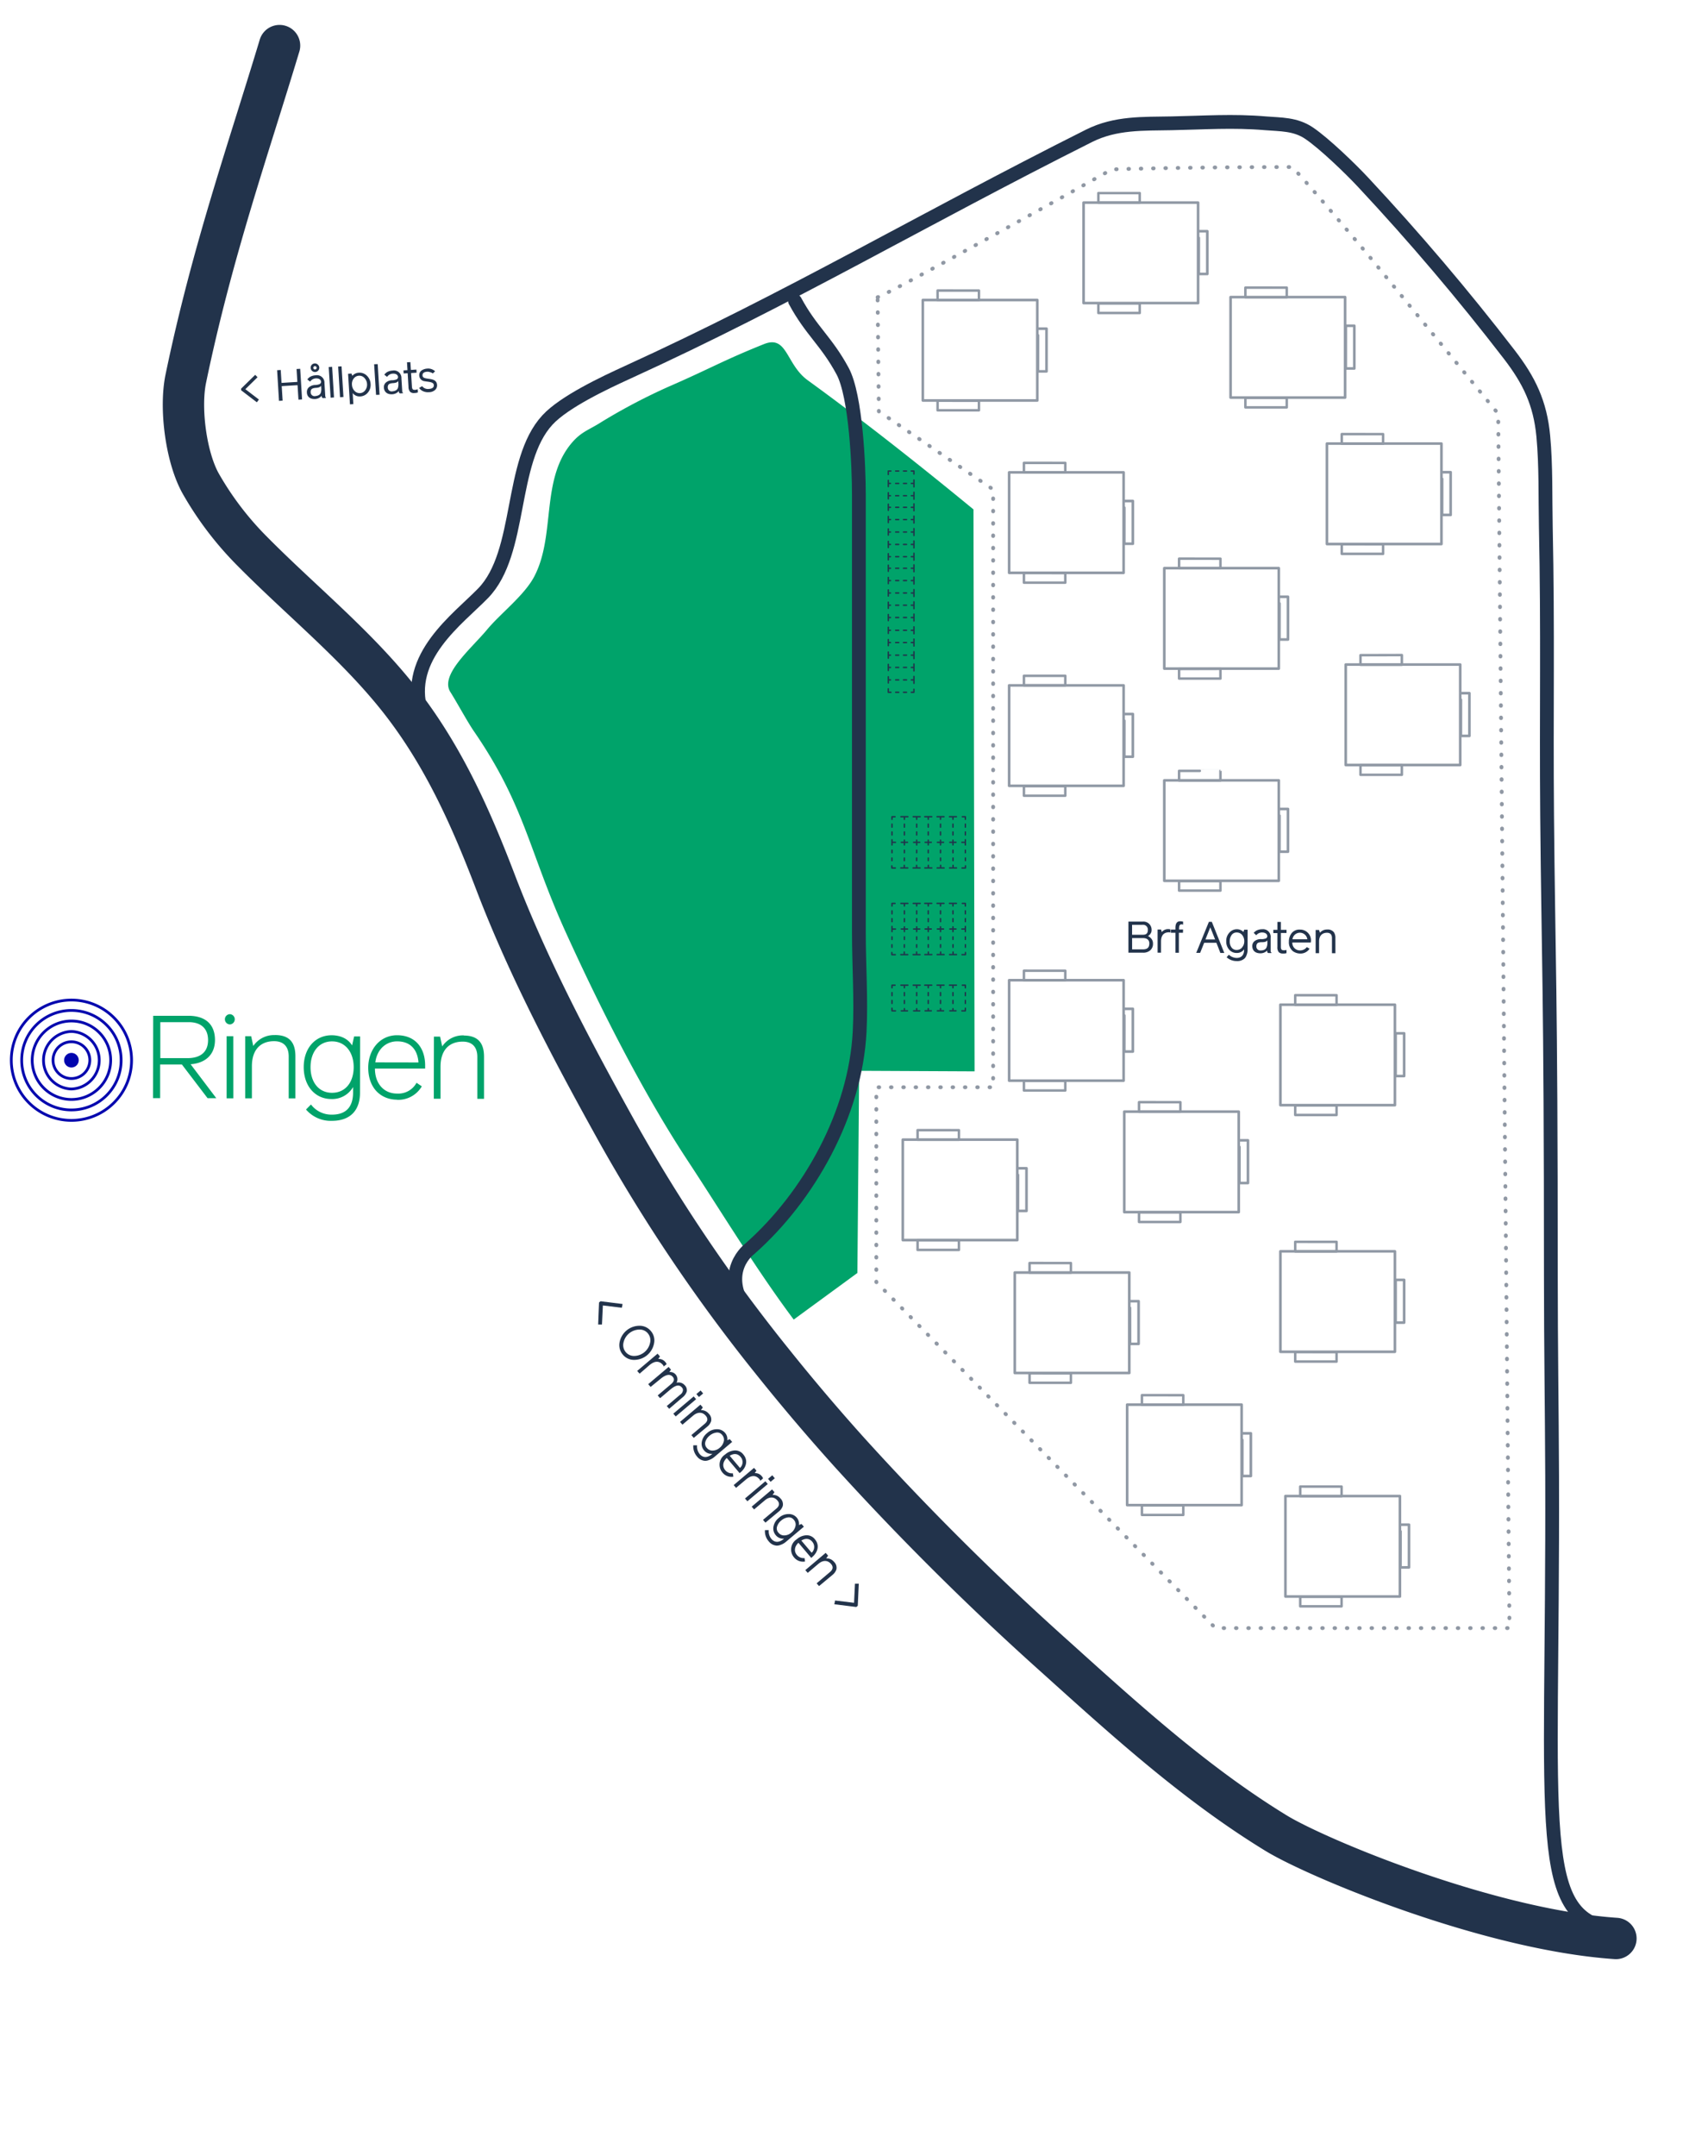 <svg viewBox="0 0 619.54 781.49" xmlns="http://www.w3.org/2000/svg"><defs><style>.cls-1{fill:#22334b}.cls-2{fill:#00a36a}.cls-11,.cls-4,.cls-6,.cls-7,.cls-8{fill:none}.cls-4,.cls-6,.cls-7,.cls-8{stroke:#22334b;stroke-linecap:round}.cls-4,.cls-6,.cls-7{stroke-linejoin:round}.cls-5{opacity:.5}.cls-4{stroke-width:.5px}.cls-6{stroke-width:.95px}.cls-7{stroke-width:.9px}.cls-8{stroke-miterlimit:10;stroke-width:5px}.cls-11{stroke:#0005ae}</style></defs><g id="Layer_3"><path d="M87.46 141.48v-.59l5.11-5 .85.87-4.42 4.33 4.91 3.75-.74 1ZM108.89 133.7l.68 11.1-1.31.08-.33-5.25-5.74.35.33 5.26-1.32.08-.68-11.11 1.31-.08.29 4.68 5.74-.36-.29-4.67ZM118.2 144.27l-.94.06c-.34 0-.53-.2-.56-.69v-.17a3.29 3.29 0 0 1-2.38 1.18c-1.83.11-3-.84-3-2.45a2.22 2.22 0 0 1 .68-1.75 3.56 3.56 0 0 1 2.45-.88 4.65 4.65 0 0 0 1.26-.24.93.93 0 0 0 .75-.91c-.06-.88-.87-1.3-1.89-1.24a2.61 2.61 0 0 0-2.08 1.17l-1-.79a1.72 1.72 0 0 1 .42-.49 3.32 3.32 0 0 1 .55-.44 4.51 4.51 0 0 1 2-.57 2.72 2.72 0 0 1 3.23 2.84l.3 4.79c0 .25.1.37.26.36Zm-2.93-12.11a1.52 1.52 0 0 1 .14 2.2 1.57 1.57 0 0 1-2.36-2.07 1.55 1.55 0 0 1 2.22-.13Zm1.21 7.66c-.24.47-.86.73-1.86.79s-1.53.29-1.74.66a1.66 1.66 0 0 0-.19 1 1.39 1.39 0 0 0 1.6 1.33c1.36-.13 2-.67 2.14-1.5a4.47 4.47 0 0 0 .09-1.59Zm-1.84-6.95a.61.61 0 0 0-1 .49.61.61 0 1 0 1-.49ZM119.92 144.17l-.69-11.11 1.24-.08.68 11.11ZM123.34 144l-.68-11.11 1.23-.08.69 11.11ZM127.93 142.51l.24 4-1.23.08-.68-11.09 1.23-.08.32.82a3.27 3.27 0 0 1 2.33-1.12 3.71 3.71 0 0 1 2.94 1.09 4.42 4.42 0 0 1 1.35 3 4.28 4.28 0 0 1-1 3.12 3.79 3.79 0 0 1-2.8 1.39 3.14 3.14 0 0 1-2.7-1.21Zm.37-5.28a3.25 3.25 0 0 0-.63 2.33 3.42 3.42 0 0 0 .91 2.13 2.51 2.51 0 0 0 2 .83 2.45 2.45 0 0 0 1.91-1.06 3.36 3.36 0 0 0 .65-2.24 3.41 3.41 0 0 0-.92-2.16 2.45 2.45 0 0 0-2-.85 2.51 2.51 0 0 0-1.92 1.02ZM136.4 143.15l-.69-11.1L137 132l.68 11.11ZM146.17 142.55l-.94.06c-.34 0-.53-.2-.56-.69v-.17a3.29 3.29 0 0 1-2.38 1.18c-1.83.11-2.95-.84-3.05-2.45a2.22 2.22 0 0 1 .68-1.75 3.56 3.56 0 0 1 2.45-.88 4.65 4.65 0 0 0 1.26-.24.93.93 0 0 0 .75-.91c-.06-.88-.87-1.3-1.89-1.24a2.61 2.61 0 0 0-2.08 1.17l-1-.79a1.72 1.72 0 0 1 .42-.49 3.32 3.32 0 0 1 .55-.44 4.51 4.51 0 0 1 2-.57 2.72 2.72 0 0 1 3.23 2.85l.3 4.78c0 .25.1.37.26.36Zm-1.72-4.45c-.24.47-.86.73-1.87.79s-1.52.29-1.73.66a1.66 1.66 0 0 0-.19 1 1.39 1.39 0 0 0 1.6 1.33c1.36-.13 2-.67 2.14-1.5a4.47 4.47 0 0 0 .09-1.59ZM151.42 141.13h.09l.07 1.13a4 4 0 0 1-1.29.22 2 2 0 0 1-1.5-.41 2.69 2.69 0 0 1-.62-1.85l-.3-4.91-1.46.09-.06-1.12 1.45-.09-.17-2.84 1.23-.07.18 2.83 2-.13.07 1.13-2 .13.31 4.92a1.92 1.92 0 0 0 .17.78c.13.29.45.42.94.4a3.33 3.33 0 0 0 .89-.21ZM153.12 140a2.62 2.62 0 0 0 2.43 1c1.27-.08 1.87-.54 1.81-1.4-.07-1.19-1.92-1.13-3.36-1.4a2.16 2.16 0 0 1-1.92-2 2.06 2.06 0 0 1 1-2 4.2 4.2 0 0 1 1.88-.57 3.65 3.65 0 0 1 2.36.58 1.52 1.52 0 0 1 .49.41l-.83.77a2.29 2.29 0 0 0-1-.47 2.53 2.53 0 0 0-1-.16c-1.21.07-1.78.53-1.72 1.39.12 2 5.08.13 5.28 3.43a2.27 2.27 0 0 1-.65 1.72 3.28 3.28 0 0 1-2.33.88 4.21 4.21 0 0 1-2.22-.41 3.47 3.47 0 0 1-1.31-1.13ZM217.29 472.19l.53-.45 8 1-.26 1.36-6.88-.84-.33 6.93h-1.38ZM225.91 491.09a5.29 5.29 0 0 1-1.17-4.46 7.36 7.36 0 0 1 7.15-6 5.25 5.25 0 0 1 4.19 1.9 5.19 5.19 0 0 1 1.17 4.44 7.34 7.34 0 0 1-7.15 6.03 5.24 5.24 0 0 1-4.19-1.91Zm9.11-7.7a3.87 3.87 0 0 0-3.23-1.38 6 6 0 0 0-5.64 4.77 3.92 3.92 0 0 0 4 4.79 6 6 0 0 0 5.65-4.77 3.86 3.86 0 0 0-.8-3.41ZM240.72 495.4a.92.92 0 0 0-.25-.55q-2-2.39-4.95.1L232 498l-.87-1 7.39-6.25.87 1-.63.91a3 3 0 0 1 2.65 1.23 1.47 1.47 0 0 1 .37.69ZM242.73 510.73l-.87-1 4.79-4.06a2.26 2.26 0 0 0 1.07-1.59 1.31 1.31 0 0 0-.36-1.06c-1.09-1.29-2.42-.81-4.54 1l-3.38 2.86-.87-1 4.85-4.1c1.1-.93 1.32-1.81.63-2.61-1-1.19-2.52-.93-4.58.81L236 502.8l-.87-1 7.39-6.25.87 1-.6.85a2.64 2.64 0 0 1 2.61 3.88 2.91 2.91 0 0 1 2.94.87 2.54 2.54 0 0 1 .76 2.34 4.55 4.55 0 0 1-1.56 2.13ZM244.23 512.5l7.39-6.25.88 1-7.4 6.25Zm8.38-7.12 1.52-1.29.92 1.08-1.53 1.29ZM251.65 521.27l-.87-1 4.83-4.09c1.12-.94 1.26-1.91.42-2.9-1.24-1.47-3-1.49-4.7 0l-3.79 3.2-.87-1 7.39-6.25.87 1-.69 1a3.39 3.39 0 0 1 2.81 1.23 2.92 2.92 0 0 1 .89 2.77 4.22 4.22 0 0 1-1.43 2ZM259.25 528.08a6.16 6.16 0 0 1-2.15 1.25 3.56 3.56 0 0 1-1.36.26 4 4 0 0 1-2.9-1.55 5.6 5.6 0 0 1-1.36-4.08h1.37a4.36 4.36 0 0 0 1 3.25c1.43 1.61 3.16 1.08 4.55-.17a3.33 3.33 0 0 1-3-1.22 3.65 3.65 0 0 1-.84-3.12 5.26 5.26 0 0 1 1.93-3.16 5.17 5.17 0 0 1 3.58-1.4 3.72 3.72 0 0 1 2.9 1.28 3.39 3.39 0 0 1 .84 2.71l.9-.4.87 1Zm-.69-2.2a3.94 3.94 0 0 0 2.47-1 4.31 4.31 0 0 0 1.51-2.33 2.61 2.61 0 0 0-.61-2.37 2.25 2.25 0 0 0-2.14-.82 4.75 4.75 0 0 0-2.45 1.15 4.54 4.54 0 0 0-1.48 2.17 2.3 2.3 0 0 0 .51 2.21 2.62 2.62 0 0 0 2.19.99ZM268.28 534.05l-4.65-5.5c-1.44 1.33-1.71 3.08-.57 4.44a3.18 3.18 0 0 0 2.77 1.12l.18 1.23a4.14 4.14 0 0 1-3.95-1.5 4.38 4.38 0 0 1 .95-6.53 5.82 5.82 0 0 1 3.44-1.48 3.69 3.69 0 0 1 3.18 1.47c1.93 2.28.87 4.87-.93 6.4Zm-3.6-6.29 3.73 4.41a2.85 2.85 0 0 0 .22-4c-.96-1.17-2.36-1.4-3.95-.41ZM275.76 536.84a1 1 0 0 0-.25-.55c-1.34-1.59-3-1.55-4.95.1l-3.57 3-.87-1 7.39-6.24.87 1-.62.9a3 3 0 0 1 2.64 1.23 1.57 1.57 0 0 1 .37.69ZM270.23 543.25l7.39-6.25.87 1-7.39 6.25Zm8.37-7.13 1.53-1.29.91 1.09-1.52 1.28ZM277.64 552l-.87-1 4.84-4.09c1.11-.95 1.25-1.91.42-2.9-1.25-1.48-3-1.5-4.71 0l-3.79 3.2-.87-1 7.39-6.25.87 1-.68 1a3.33 3.33 0 0 1 2.8 1.22 2.94 2.94 0 0 1 .89 2.78 4.24 4.24 0 0 1-1.43 2ZM285.24 558.82a6.24 6.24 0 0 1-2.15 1.26 3.76 3.76 0 0 1-1.36.26 4 4 0 0 1-2.89-1.56 5.54 5.54 0 0 1-1.37-4.07h1.38a4.33 4.33 0 0 0 1 3.24c1.43 1.61 3.17 1.08 4.56-.16a3.37 3.37 0 0 1-3-1.22 3.69 3.69 0 0 1-.85-3.13 5.24 5.24 0 0 1 1.93-3.15 5.18 5.18 0 0 1 3.59-1.4 3.69 3.69 0 0 1 2.9 1.27 3.44 3.44 0 0 1 .83 2.72l.9-.41.88 1Zm-.68-2.19a3.87 3.87 0 0 0 2.46-1 4.23 4.23 0 0 0 1.51-2.32 2.55 2.55 0 0 0-.61-2.37 2.24 2.24 0 0 0-2.14-.83 4.73 4.73 0 0 0-2.45 1.16 4.42 4.42 0 0 0-1.47 2.16 2.26 2.26 0 0 0 .5 2.21 2.6 2.6 0 0 0 2.2.99ZM294.27 564.8l-4.65-5.5c-1.44 1.33-1.71 3.08-.56 4.43a3.16 3.16 0 0 0 2.77 1.12l.18 1.24a4.17 4.17 0 0 1-4-1.51 4.37 4.37 0 0 1 .95-6.52 5.76 5.76 0 0 1 3.45-1.48 3.72 3.72 0 0 1 3.18 1.46c1.92 2.28.86 4.88-.94 6.4Zm-3.6-6.3 3.74 4.42a2.87 2.87 0 0 0 .21-4c-.96-1.16-2.36-1.4-3.95-.42ZM297.09 575l-.87-1 4.83-4.09c1.12-.94 1.26-1.91.42-2.9-1.24-1.47-3-1.49-4.7 0l-3.79 3.2-.87-1 7.39-6.25.87 1-.69 1a3.4 3.4 0 0 1 2.81 1.22 2.94 2.94 0 0 1 .89 2.78 4.27 4.27 0 0 1-1.43 2ZM302.64 581.59l.27-1.36 6.88.83.33-6.93h1.38l-.36 8-.53.45ZM336.43 272.78h-4.33v5.57h-1.66v-14.08h6c3.51 0 5 1.3 5 4.24s-1.66 4.26-5.01 4.27Zm3.34-4.27c0-1.91-1.06-2.76-3.38-2.75h-4.3v5.52h4.07c2.6-.01 3.61-.73 3.61-2.77Z" class="cls-1"></path></g><g id="Layer_2"><path d="m311 461.49-23.1 16.89c-13.38-17.85-26.29-39.13-38.52-57.71-16.34-24.82-31.92-55.75-44.13-82.61-13.48-29.65-14.76-45.94-33.38-73-2.33-3.39-6.29-10.69-8.49-14.15-4-6.22 7.53-15.73 13.33-22.7 4.87-5.84 13.39-12.3 17-19.06 8-15.06 2.2-35.31 13.83-48.76 3.47-4 6.21-4.55 10.71-7.46a213.71 213.71 0 0 1 24.5-12.85c14.62-6.35 19.59-9.42 34.38-15.34 8.5-3.4 7.92 7.36 15.86 13.12 20.45 14.84 40.73 30.88 60.12 46.82l.4 203.72-41.87-.2" class="cls-2"></path><path style="opacity:.5;stroke-width:1.39px;stroke-dasharray:.21 4.26;stroke-linejoin:round;stroke:#22334b;stroke-linecap:round;fill:none" d="M318.33 107.76c4.54-1.35 82.41-44.84 84.87-46.31.27-.15 31.31-.9 65.36-.9.9 0 27.23 31.32 27.23 31.32L543.44 150l4.09 440.23H440.87l-123-125.44v-70.63h42.37V177.45l-41.46-28.32Z"></path><path d="M322.21 172.02v-1.26M322.21 172.02v-1.26M322.21 170.76h.94M324.88 170.76h1.11M327.72 170.76h1.1M324.88 175.27h1.11M327.72 175.27h1.1M330.55 170.76h.95M331.5 170.76v1.11M322.22 175.26v-1.1M322.22 175.26h.78M330.56 175.26h.95M331.51 175.26v1.26M331.51 174.01v1.25M331.51 175.26h-.95M323 175.26h-.78M322.22 176.4v-1.1M324.88 179.72h1.11M327.72 179.72h1.1M322.22 179.72v-1.1M322.22 179.72h.78M330.56 179.72h.95M331.51 179.72v1.26M331.51 178.46v1.26M331.51 179.72h-.95M323 179.72h-.78M322.22 180.85v-1.1M324.89 188.37h1.1M327.72 188.37h1.11M322.22 188.37v1.1M322.22 188.37h.79M330.57 188.37h.94M331.51 188.37v-1.26M331.51 189.63v-1.26M331.51 188.37h-.94M323.01 188.37h-.79M322.22 187.24v1.1M324.89 183.92h1.1M327.72 183.92h1.11M322.22 183.92v1.1M322.22 183.92h.79M330.57 183.92h.94M331.51 183.92v-1.26M331.51 185.18v-1.26M331.51 183.92h-.94M323.01 183.92h-.79M322.22 182.78v1.11M324.89 192.88h1.1M327.72 192.88h1.11M322.22 192.88v1.1M322.22 192.88h.79M330.57 192.88h.94M331.51 192.88v-1.26M331.51 194.14v-1.26M331.51 192.88h-.94M323.01 192.88h-.79M322.22 191.75v1.1M324.88 197.37h1.11M327.72 197.37h1.1M322.22 197.37v-1.1M322.22 197.37h.78M330.56 197.37h.95M331.51 197.37v1.26M331.51 196.11v1.26M331.51 197.37h-.95M323 197.37h-.78M322.22 198.5v-1.1M324.88 201.82h1.11M327.72 201.82h1.1M322.22 201.82v-1.1M322.22 201.82h.78M330.56 201.82h.95M331.51 201.82v1.26M331.51 200.56v1.26M331.51 201.82h-.95M323 201.82h-.78M322.22 202.96v-1.11M324.89 210.47h1.1M327.72 210.47h1.11M322.22 210.48v1.1M322.22 210.48h.79M330.57 210.48h.94M331.51 210.48v-1.26M331.51 211.74v-1.26M331.51 210.48h-.94M323.01 210.48h-.79M322.22 209.34v1.1M324.89 206.02h1.1M327.72 206.02h1.11M322.22 206.02v1.1M322.22 206.02h.79M330.57 206.02h.94M331.51 206.02v-1.26M331.51 207.28v-1.26M331.51 206.02h-.94M323.01 206.02h-.79M322.22 204.89v1.1M324.89 214.98h1.1M327.72 214.98h1.11M322.22 214.99v1.1M322.22 214.99h.79M330.57 214.99h.94M331.51 214.99v-1.26M331.51 216.25v-1.26M331.51 214.99h-.94M323.01 214.99h-.79M322.22 213.85v1.1M324.88 228.5h1.11M327.72 228.5h1.1M322.22 228.5v-1.11M322.22 228.5h.78M330.56 228.5h.95M331.51 228.5v1.26M331.51 227.24v1.26M331.51 228.5h-.95M323 228.5h-.78M322.22 229.63v-1.1M324.88 232.95h1.11M327.72 232.95h1.1M322.22 232.95v-1.1M322.22 232.95h.78M330.56 232.95h.95M331.51 232.95v1.26M331.51 231.69v1.26M331.51 232.95h-.95M323 232.95h-.78M322.22 234.08v-1.1M324.89 241.97h1.1M327.72 241.97h1.11M322.22 241.97v1.1M322.22 241.97h.79M330.57 241.97h.94M331.51 241.97v-1.26M331.51 243.23v-1.26M331.51 241.97h-.94M323.01 241.97h-.79M322.22 240.84v1.1M324.89 237.52h1.1M327.72 237.52h1.11M322.22 237.52v1.1M322.22 237.52h.79M330.57 237.52h.94M331.51 237.52v-1.26M331.51 238.78v-1.26M331.51 237.52h-.94M323.01 237.52h-.79M322.22 236.38v1.11M324.88 219.42h1.11M327.72 219.42h1.1M322.22 219.42v-1.11M322.22 219.42h.78M330.56 219.42h.95M331.51 219.42v1.26M331.51 218.16v1.26M331.51 219.42h-.95M323 219.42h-.78M322.22 220.55v-1.1M324.88 223.87h1.11M327.72 223.87h1.1M322.22 223.87v-1.1M322.22 223.87h.78M330.56 223.87h.95M331.51 223.87v1.26M331.51 222.61v1.26M331.51 223.87h-.95M323 223.87h-.78M322.22 225v-1.1M322.21 249.72v1.26M322.21 249.72v1.26M322.21 250.98h.95M324.89 250.98h1.1M327.72 250.98h1.11M324.89 246.48h1.1M327.72 246.48h1.11M330.56 250.98h.94M331.5 250.98v-1.1M322.22 246.48v1.11M322.22 246.48h.79M330.57 246.48h.94M331.51 246.48v-1.26M331.51 247.74v-1.26M331.51 246.48h-.94M323.01 246.48h-.79M322.22 245.35v1.1M324.81 305.38h-1.26M323.55 305.38v.95M323.55 308.22v.94M323.53 311.05v.95M323.5 313.89v.78M323.5 314.67h1.26M324.81 305.38h-1.26M323.55 305.38v-.94M323.55 302.71v-1.11M323.55 299.87v-1.1M328.05 308.22v.94M328.03 311.05v.95M328.05 302.71v-1.11M328.05 299.87v-1.1M323.55 297.04v-.95M323.55 296.09h1.1M328.05 305.37v.95M328.05 305.37h-1.11M328.05 306.32v-.95M328.05 305.37v-.79M328.05 297.03v-.95M328.05 296.08h1.26M326.79 296.08h1.26M328.05 296.08v.95M328.05 304.58v.79M328.01 313.71v.94M328.01 314.65h1.26M326.75 314.65h1.26M328.01 314.65v-.94M329.18 305.37h-1.1M332.5 308.22v.94M332.49 311.05v.95M332.5 302.71v-1.11M332.5 299.87v-1.1M332.5 305.37v.95M332.5 305.37h-1.1M332.5 306.32v-.95M332.5 305.37v-.79M332.5 297.03v-.95M332.5 296.08h1.26M331.24 296.08h1.26M332.5 296.08v.95M332.5 304.58v.79M332.47 313.71v.94M332.47 314.65h1.26M331.21 314.65h1.26M332.47 314.65v-.94M333.63 305.37h-1.1M341.15 308.21v.95M341.16 311.05v.94M341.15 302.7v-1.1M341.15 299.87v-1.11M341.15 305.37v.94M341.15 305.37h1.11M341.15 306.31v-.94M341.15 305.37v-.79M341.15 297.02v-.94M341.15 296.08h-1.26M342.41 296.08h-1.26M341.15 296.08v.94M341.15 304.58v.79M341.19 313.7v.95M341.19 314.65h-1.26M342.45 314.65h-1.26M341.19 314.65v-.95M340.02 305.37h1.1M336.7 308.21v.95M336.71 311.05v.94M336.7 302.7v-1.1M336.7 299.87v-1.11M336.7 305.37v.94M336.7 305.37h1.1M336.7 306.31v-.94M336.7 305.37v-.79M336.7 297.02v-.94M336.7 296.08h-1.26M337.96 296.08h-1.26M336.7 296.08v.94M336.7 304.58v.79M336.73 313.7v.95M336.73 314.65h-1.26M337.99 314.65h-1.26M336.73 314.65v-.95M335.57 305.37h1.1M348.9 305.38h1.26M350.16 305.38v.94M350.16 308.21v.95M350.18 311.05v.94M350.21 313.88v.79M350.21 314.67h-1.26M348.9 305.38h1.26M350.16 305.38v-.95M350.16 302.7v-1.1M350.16 299.87v-1.11M345.66 308.21v.95M345.68 311.05v.94M345.66 302.7v-1.1M345.66 299.87v-1.11M350.16 297.03v-.94M350.16 296.09h-1.1M345.66 305.37v.94M345.66 305.37h1.11M345.66 306.31v-.94M345.66 305.37v-.79M345.66 297.02v-.94M345.66 296.08h-1.26M346.92 296.08h-1.26M345.66 296.08v.94M345.66 304.58v.79M345.7 313.7v.95M345.7 314.65h-1.26M346.96 314.65h-1.26M345.7 314.65v-.95M344.53 305.37h1.1M324.81 336.81h-1.26M323.55 336.81v.94M323.55 339.64v.95M323.53 342.48v.94M323.5 345.31v.79M323.5 346.1h1.26M324.81 336.81h-1.26M323.55 336.81v-.95M323.55 334.13v-1.1M323.55 331.3v-1.11M328.05 339.64v.95M328.03 342.48v.94M328.05 334.13v-1.1M328.05 331.3v-1.11M323.55 328.46v-.94M323.55 327.52h1.1M328.05 336.8v.94M328.05 336.8h-1.11M328.05 337.74v-.94M328.05 336.8v-.79M328.05 328.45v-.94M328.05 327.51h1.26M326.79 327.51h1.26M328.05 327.51v.94M328.05 336.01v.79M328.01 345.13v.95M328.01 346.08h1.26M326.75 346.08h1.26M328.01 346.08v-.95M329.18 336.8h-1.1M332.5 339.64v.95M332.49 342.48v.94M332.5 334.13v-1.1M332.5 331.3v-1.11M332.5 336.8v.94M332.5 336.8h-1.1M332.5 337.74v-.94M332.5 336.8v-.79M332.5 328.45v-.94M332.5 327.51h1.26M331.24 327.51h1.26M332.5 327.51v.94M332.5 336.01v.79M332.47 345.13v.95M332.47 346.08h1.26M331.21 346.08h1.26M332.47 346.08v-.95M333.63 336.8h-1.1M341.15 339.64v.94M341.16 342.47v.95M341.15 334.13v-1.11M341.15 331.29v-1.1M341.15 336.79v.95M341.15 336.79h1.11M341.15 337.74v-.95M341.15 336.79V336M341.15 328.45v-.95M341.15 327.5h-1.26M342.41 327.5h-1.26M341.15 327.5v.95M341.15 336v.79M341.19 345.13v.94M341.19 346.07h-1.26M342.45 346.07h-1.26M341.19 346.07v-.94M340.02 336.79h1.1M336.7 339.64v.94M336.71 342.47v.95M336.7 334.13v-1.11M336.7 331.29v-1.1M336.7 336.79v.95M336.7 336.79h1.1M336.7 337.74v-.95M336.7 336.79V336M336.7 328.45v-.95M336.7 327.5h-1.26M337.96 327.5h-1.26M336.7 327.5v.95M336.7 336v.79M336.73 345.13v.94M336.73 346.07h-1.26M337.99 346.07h-1.26M336.73 346.07v-.94M335.57 336.79h1.1M348.9 336.8h1.26M350.16 336.8v.95M350.16 339.64v.94M350.18 342.47v.95M350.21 345.3v.79M350.21 346.09h-1.26M348.9 336.8h1.26M350.16 336.8v-.94M350.16 334.13v-1.11M350.16 331.29v-1.1M345.66 339.64v.94M345.68 342.47v.95M345.66 334.13v-1.11M345.66 331.29v-1.1M350.16 328.46v-.95M350.16 327.51h-1.1M345.66 336.79v.95M345.66 336.79h1.11M345.66 337.74v-.95M345.66 336.79V336M345.66 328.45v-.95M345.66 327.5h-1.26M346.92 327.5h-1.26M345.66 327.5v.95M345.66 336v.79M345.7 345.13v.94M345.7 346.07h-1.26M346.96 346.07h-1.26M345.7 346.07v-.94M344.53 336.79h1.1M324.81 366.46h-1.26M324.81 366.46h-1.26M323.55 366.46v-.95M323.55 363.78v-1.1M323.55 360.95v-1.1M328.05 363.78v-1.1M328.05 360.95v-1.1M323.55 358.11v-.94M323.55 357.17h1.1M328.05 366.45h-1.11M328.05 366.45v-.79M328.05 358.1v-.94M328.05 357.16h1.26M326.79 357.16h1.26M328.05 357.16v.94M328.05 365.66v.79M329.18 366.45h-1.1M332.5 363.78v-1.1M332.5 360.95v-1.1M332.5 366.45h-1.1M332.5 366.45v-.79M332.5 358.1v-.94M332.5 357.16h1.26M331.24 357.16h1.26M332.5 357.16v.94M332.5 365.66v.79M333.63 366.45h-1.1M341.15 363.78v-1.11M341.15 360.94v-1.1M341.15 366.44h1.11M341.15 366.44v-.78M341.15 358.1v-.95M341.15 357.15h-1.26M342.41 357.15h-1.26M341.15 357.15v.95M341.15 365.66v.78M340.02 366.44h1.1M336.7 363.78v-1.11M336.7 360.94v-1.1M336.7 366.44h1.1M336.7 366.44v-.78M336.7 358.1v-.95M336.7 357.15h-1.26M337.96 357.15h-1.26M336.7 357.15v.95M336.7 365.66v.78M335.57 366.44h1.1M348.9 366.45h1.26M348.9 366.45h1.26M350.16 366.45v-.94M350.16 363.78v-1.11M350.16 360.94v-1.1M345.66 363.78v-1.11M345.66 360.94v-1.1M350.16 358.11v-.95M350.16 357.16h-1.1M345.66 366.44h1.11M345.66 366.44v-.78M345.66 358.1v-.95M345.66 357.15h-1.26M346.92 357.15h-1.26M345.66 357.15v.95M345.66 365.66v.78M344.53 366.44h1.1" class="cls-4"></path><g class="cls-5"><path d="M334.73 108.77h41.53v36.42h-41.53zM376.51 119.15h3.09v15.49h-3.1s.02-15.54.01-15.49Z" class="cls-6"></path><path d="M355.09 145.28v3.47h-15v-3.48ZM355.09 105.34v3.47h-15v-3.48Z" class="cls-7"></path></g><g class="cls-5"><path d="M393.05 73.45h41.53v36.42h-41.53zM434.83 83.83h3.09v15.49h-3.1s.02-15.54.01-15.49Z" class="cls-6"></path><path d="M413.41 110v3.47h-15v-3.48ZM413.41 70v3.47h-15V70Z" class="cls-7"></path></g><g class="cls-5"><path d="M446.37 107.71h41.53v36.42h-41.53zM488.16 118.09h3.09v15.49h-3.1l.01-15.49Z" class="cls-6"></path><path d="M466.74 144.22v3.47h-15v-3.48ZM466.74 104.28v3.47h-15v-3.48Z" class="cls-7"></path></g><g class="cls-5"><path d="M481.32 160.81h41.53v36.42h-41.53zM523.1 171.19h3.09v15.49h-3.1s.02-15.54.01-15.49Z" class="cls-6"></path><path d="M501.69 197.32v3.47h-15v-3.48ZM501.69 157.38v3.47h-15v-3.48Z" class="cls-7"></path></g><g class="cls-5"><path d="M488.13 240.92h41.53v36.42h-41.53zM529.91 251.3H533v15.49h-3.1s.02-15.54.01-15.49Z" class="cls-6"></path><path d="M508.49 277.42v3.47h-15v-3.48ZM508.49 237.48V241h-15v-3.48Z" class="cls-7"></path></g><g class="cls-5"><path d="M422.32 205.97h41.53v36.42h-41.53zM464.1 216.35h3.09v15.49h-3.1s.02-15.54.01-15.49Z" class="cls-6"></path><path d="M442.69 242.48V246h-15v-3.48ZM442.69 202.54V206h-15v-3.48Z" class="cls-7"></path></g><g class="cls-5"><path d="M366.04 171.25h41.53v36.42h-41.53zM407.82 181.63h3.1v15.49h-3.1s.01-15.54 0-15.49Z" class="cls-6"></path><path d="M386.41 207.76v3.47h-15v-3.48ZM386.41 167.82v3.47h-15v-3.48Z" class="cls-7"></path></g><g class="cls-5"><path d="M366.04 248.47h41.53v36.42h-41.53zM407.82 258.85h3.1v15.49h-3.1s.01-15.54 0-15.49Z" class="cls-6"></path><path d="M386.41 285v3.47h-15V285ZM386.41 245v3.47h-15V245Z" class="cls-7"></path></g><g class="cls-5"><path d="M366.04 355.35h41.53v36.42h-41.53zM407.82 365.73h3.1v15.49h-3.1s.01-15.54 0-15.49Z" class="cls-6"></path><path d="M386.41 391.86v3.47h-15v-3.48ZM386.41 351.92v3.47h-15v-3.48Z" class="cls-7"></path></g><g class="cls-5"><path d="M422.32 282.9h41.53v36.42h-41.53zM464.1 293.28h3.09v15.49h-3.1s.02-15.54.01-15.49Z" class="cls-6"></path><path d="M442.69 319.4v3.47h-15v-3.48ZM442.69 279.46v3.48h-15v-3.48s15.04.01 15 0Z" class="cls-7"></path></g><g class="cls-5"><path d="M464.44 364.23h41.53v36.42h-41.53zM506.23 374.61h3.09v15.49h-3.1l.01-15.49Z" class="cls-6"></path><path d="M484.81 400.74v3.47h-15v-3.48ZM484.81 360.8v3.47h-15v-3.48Z" class="cls-7"></path></g><g class="cls-5"><path d="M464.44 453.64h41.53v36.42h-41.53zM506.23 464h3.09v15.49h-3.1l.01-15.49Z" class="cls-6"></path><path d="M484.81 490.14v3.47h-15v-3.48ZM484.81 450.21v3.47h-15v-3.48Z" class="cls-7"></path></g><g class="cls-5"><path d="M466.26 542.36h41.53v36.42h-41.53zM508 552.75h3.09v15.48H508s.05-15.53 0-15.48Z" class="cls-6"></path><path d="M486.63 578.87v3.47h-15v-3.48ZM486.63 538.93v3.47h-15v-3.48Z" class="cls-7"></path></g><g class="cls-5"><path d="M408.85 509.23h41.53v36.42h-41.53zM450.63 519.62h3.09v15.48h-3.1s.02-15.53.01-15.48Z" class="cls-6"></path><path d="M429.21 545.74v3.47h-15v-3.48ZM429.21 505.8v3.47h-15v-3.48Z" class="cls-7"></path></g><g class="cls-5"><path d="M368.09 461.33h41.53v36.42h-41.53zM409.87 471.72H413v15.48h-3.1s-.02-15.53-.03-15.48Z" class="cls-6"></path><path d="M388.45 497.84v3.47h-15v-3.48ZM388.45 457.9v3.47h-15v-3.48Z" class="cls-7"></path></g><g class="cls-5"><path d="M407.8 403.01h41.53v36.42H407.8zM449.58 413.4h3.09v15.48h-3.1s.02-15.53.01-15.48Z" class="cls-6"></path><path d="M428.16 439.52V443h-15v-3.48ZM428.16 399.58v3.47h-15v-3.48Z" class="cls-7"></path></g><g class="cls-5"><path d="M327.47 413.15H369v36.42h-41.53zM369.25 423.53h3.09V439h-3.1s.02-15.52.01-15.47Z" class="cls-6"></path><path d="M347.83 449.66v3.47h-15v-3.48ZM347.83 409.72v3.47h-15v-3.48Z" class="cls-7"></path></g><path d="M586.58 699.72C556.17 695.63 563.43 666.13 563 535c-.09-24.37-.46-46.74-.46-72.16 0-105.94-.9-114.82-1.36-167-.33-38.65.33-66.37-.47-105-.22-10.54.09-21.94-.91-32.68-1.13-12.08-5.13-20.27-12.36-29.66q-25-32.46-53-62.42c-4.52-4.85-14-14-19.52-17.75-5-3.43-10.44-3.18-15.88-3.63-11.81-1-22.2-.23-34 0-10.38.2-20.37-.28-30 4.53-61.79 31-107.81 58.54-167.47 85.78-8.16 3.73-22.95 10.66-29 17.25-13.93 15.06-9 48.05-23.31 62.78-9.16 9.44-28.43 23-22.53 43" class="cls-8"></path><path style="stroke-width:15px;stroke-linejoin:round;stroke:#22334b;stroke-linecap:round;fill:none" d="M101.4 16.53c-11.35 37.67-24.49 74.88-34 120.72-2.27 10.89.13 28.73 5.44 38.12a115.89 115.89 0 0 0 18.56 24.38c18.39 18.62 39.56 35.42 55.42 56.41 14.84 19.64 24.38 41.29 33.05 64 12 31.31 27.95 61.32 44.21 90.56a601.34 601.34 0 0 0 56.13 82.94q13.49 16.86 27.93 32.89a1009.67 1009.67 0 0 0 74.95 74.39c25.35 22.84 50.7 45.84 79.81 63.64 15 9.14 76.95 35 123.24 38.17"></path><path d="M417.34 340a2.69 2.69 0 0 1 .88 2.08 3.06 3.06 0 0 1-1 2.44 3.81 3.81 0 0 1-2.61.86h-5.3v-11.27h5.16a2.94 2.94 0 0 1 3.24 3.07 2.15 2.15 0 0 1-.45 1.39 2.56 2.56 0 0 1-.86.76 3.58 3.58 0 0 1 .94.67Zm-.45 2c0-1.27-.89-1.91-2.24-1.91h-4v4.08h3.92c1.63 0 2.31-.65 2.32-2.17Zm-6.25-6.72v3.6h3.87c1.22 0 1.84-.43 1.85-1.76a1.74 1.74 0 0 0-1.94-1.85ZM424.6 338.13a1.06 1.06 0 0 0-.54-.14q-2.91 0-2.92 3.32v4.06h-1.25v-8.39h1.26l.26.92a2.91 2.91 0 0 1 2.47-1.06 1.53 1.53 0 0 1 .71.15ZM429.09 338.15h-1.48v7.25h-1.25v-7.25h-1.6V337h1.6v-.61c0-1.6.57-2.41 1.69-2.4a3.31 3.31 0 0 1 1 .11h.09v1.14a1.15 1.15 0 0 0-.61-.14c-.71 0-.87.66-.87 1.87h1.47ZM441.23 341.79h-4.44l-1.46 3.65h-1.42l4.59-11.25h1.06l4.53 11.29h-1.42Zm-.47-1.2-1.75-4.4-1.76 4.39ZM452.53 344.25a5.11 5.11 0 0 1-.41 2.12 3.13 3.13 0 0 1-.63 1.05 3.86 3.86 0 0 1-2.85 1 5.44 5.44 0 0 1-3.71-1.39l.81-.92a4.26 4.26 0 0 0 2.9 1.17c2-.05 2.68-1.49 2.63-3.11a3.16 3.16 0 0 1-2.68 1.31 3.5 3.5 0 0 1-2.73-1.2 4.4 4.4 0 0 1-1.07-3.05 4.33 4.33 0 0 1 1.17-3.15 3.56 3.56 0 0 1 2.65-1.2 3.26 3.26 0 0 1 2.43 1l.25-.83h1.26Zm-2-.78a3.24 3.24 0 0 0 .8-2.18 3.53 3.53 0 0 0-.74-2.3 2.48 2.48 0 0 0-2-.93 2.15 2.15 0 0 0-1.88.95 3.89 3.89 0 0 0-.65 2.27 3.61 3.61 0 0 0 .64 2.19 2.17 2.17 0 0 0 1.87.91 2.51 2.51 0 0 0 1.99-.91ZM461.16 345.5h-1c-.34 0-.52-.23-.52-.73v-.17a3.36 3.36 0 0 1-2.48 1c-1.85 0-2.93-1-2.92-2.68a2.21 2.21 0 0 1 .8-1.72 3.65 3.65 0 0 1 2.54-.73 4.26 4.26 0 0 0 1.28-.17.92.92 0 0 0 .82-.87c0-.89-.79-1.36-1.83-1.37a2.64 2.64 0 0 0-2.17 1l-.92-.86a2.29 2.29 0 0 1 .46-.46 3.45 3.45 0 0 1 .59-.41 4.58 4.58 0 0 1 2-.45 2.77 2.77 0 0 1 3.09 3.09v4.85q0 .39.24.39Zm-1.45-4.61c-.27.46-.92.68-1.94.68s-1.55.18-1.79.55a1.61 1.61 0 0 0-.26 1 1.42 1.42 0 0 0 1.54 1.45c1.38 0 2-.55 2.25-1.37a4.32 4.32 0 0 0 .2-1.6ZM466.56 344.4h.09v1.14a3.69 3.69 0 0 1-1.32.14 2 2 0 0 1-1.49-.51 2.72 2.72 0 0 1-.5-1.9v-5h-1.47v-1.17h1.48v-2.87h1.25v2.87h2.06v1.14h-2.06v5a2 2 0 0 0 .13.8c.11.3.42.46.92.46a3 3 0 0 0 .91-.1ZM475.45 341.69h-6.69a2.74 2.74 0 0 0 2.8 2.86 3 3 0 0 0 2.46-1.2l1 .58a3.92 3.92 0 0 1-3.45 1.76 4.64 4.64 0 0 1-2.53-.81 4.06 4.06 0 0 1-1.52-3.48 4.8 4.8 0 0 1 1-3.11 3.54 3.54 0 0 1 3-1.28 3.9 3.9 0 0 1 4 4.22Zm-6.63-1.17h5.38a2.71 2.71 0 0 0-5.38 0ZM484.39 345.57h-1.25v-5.5c0-1.27-.6-1.9-1.81-1.91-1.79 0-2.86 1.14-2.86 3.09v4.3h-1.25v-8.4h1.25l.31 1a3.24 3.24 0 0 1 2.56-1.17 2.85 2.85 0 0 1 2.51 1 3.55 3.55 0 0 1 .53 2.05Z" class="cls-1"></path><path d="M288.38 109.11c5.87 10.89 11.38 14.53 17.25 25.42 4.87 9 5.91 34.7 5.91 44.78v158.9c0 11.79.87 24 .28 35.69-1.49 29.83-18.47 59.94-39.78 78.77 0 0-11.36 8.18-.92 23.16" class="cls-8"></path><g id="Group_460"><path d="M58.09 398.11v-12.2h7.89l9.31 12.21h3.16l-9.31-12.3c5.16-.37 8.83-3.31 8.84-8.77 0-5.75-3.52-8.79-9.62-8.8H55.57l-.06 29.85Zm.06-27.55h10.32c4.39 0 7 2.28 7 6.5s-2.61 6.56-7.52 6.55h-9.8Zm26.48 5.09H82.2v22.52h2.44Zm15.14-.4a9.09 9.09 0 0 0-7.9 3.95l-.76-3.54h-2.17v22.51h2.43v-11.6c0-6 3.09-9.12 8.07-9.11 3.37 0 5.29 1.93 5.28 5.55v15.18h2.43v-15.27c0-4.86-2.07-7.68-7.36-7.69m27.92 3.77c-1.4-2.31-4-3.68-7.41-3.69-5.93 0-10.12 4.67-10.13 11.54s4.15 11.57 10 11.58a8.74 8.74 0 0 0 7.9-4.34v2c0 4.78-2.19 8.06-7.78 8a9.25 9.25 0 0 1-7.49-3.68l-1.8 1.82a11.82 11.82 0 0 0 9.33 4.11c7 0 10.24-4.07 10.25-10.16l.05-20.44h-2.18Zm-7.28 17.17c-4.82 0-7.8-3.86-7.79-9.31s3-9.34 7.83-9.33 7.83 4 7.82 9.36-2.92 9.29-7.86 9.28m23.57 2.54a9.89 9.89 0 0 0 9-4.88l-1.91-1.29a7.51 7.51 0 0 1-7.09 3.91c-4.82 0-8-3.69-8-9.06h18.21v-1.15c0-6.09-3.34-10.92-10.17-10.94-6.22 0-10.45 5.19-10.47 11.75 0 7.59 4.75 11.61 10.47 11.62m-7.9-13.53c.65-5 4.15-7.63 7.9-7.62 5.21 0 7.46 3.43 7.75 7.65Zm32.15-9.78a9 9 0 0 0-7.89 4l-.76-3.55h-2.24l-.05 22.52h2.44v-11.6c0-6 3.09-9.12 8.08-9.11 3.37 0 5.28 1.93 5.27 5.56v15.18h2.43V383.1c0-4.86-2.07-7.68-7.36-7.69" class="cls-2" id="Path_79"></path><path d="M83.43 371.38a1.86 1.86 0 0 0 0-3.71 1.84 1.84 0 0 0-1.85 1.85 1.85 1.85 0 0 0 1.85 1.86" class="cls-2" id="Path_80"></path><path style="fill:#0005ae" d="M25.91 387a2.65 2.65 0 0 0 2.65-2.64 2.65 2.65 0 0 0-5.3 0A2.65 2.65 0 0 0 25.9 387" id="Path_81"></path><path d="M25.9 391a6.67 6.67 0 0 0 6.68-6.65 6.67 6.67 0 0 0-13.34 0 6.67 6.67 0 0 0 6.65 6.65Z" class="cls-11" id="Path_82"></path><path d="M25.89 394.79a10.43 10.43 0 0 0 0-20.85 10.43 10.43 0 0 0 0 20.85Z" class="cls-11" id="Path_83"></path><path d="M25.88 398.59a14.24 14.24 0 0 0 14.26-14.2 14.22 14.22 0 0 0-14.2-14.25 14.22 14.22 0 0 0-14.26 14.19 14.24 14.24 0 0 0 14.2 14.26Z" class="cls-11" id="Path_84"></path><path d="M25.87 402.38a18 18 0 0 0 18.06-18 18 18 0 0 0-18-18.06 18 18 0 0 0-18.06 18 18 18 0 0 0 18 18.06Z" class="cls-11" id="Path_85"></path><path d="M25.86 406.17A21.81 21.81 0 1 0 4.1 384.31a21.82 21.82 0 0 0 21.76 21.86Z" class="cls-11" id="Path_86"></path></g></g></svg>